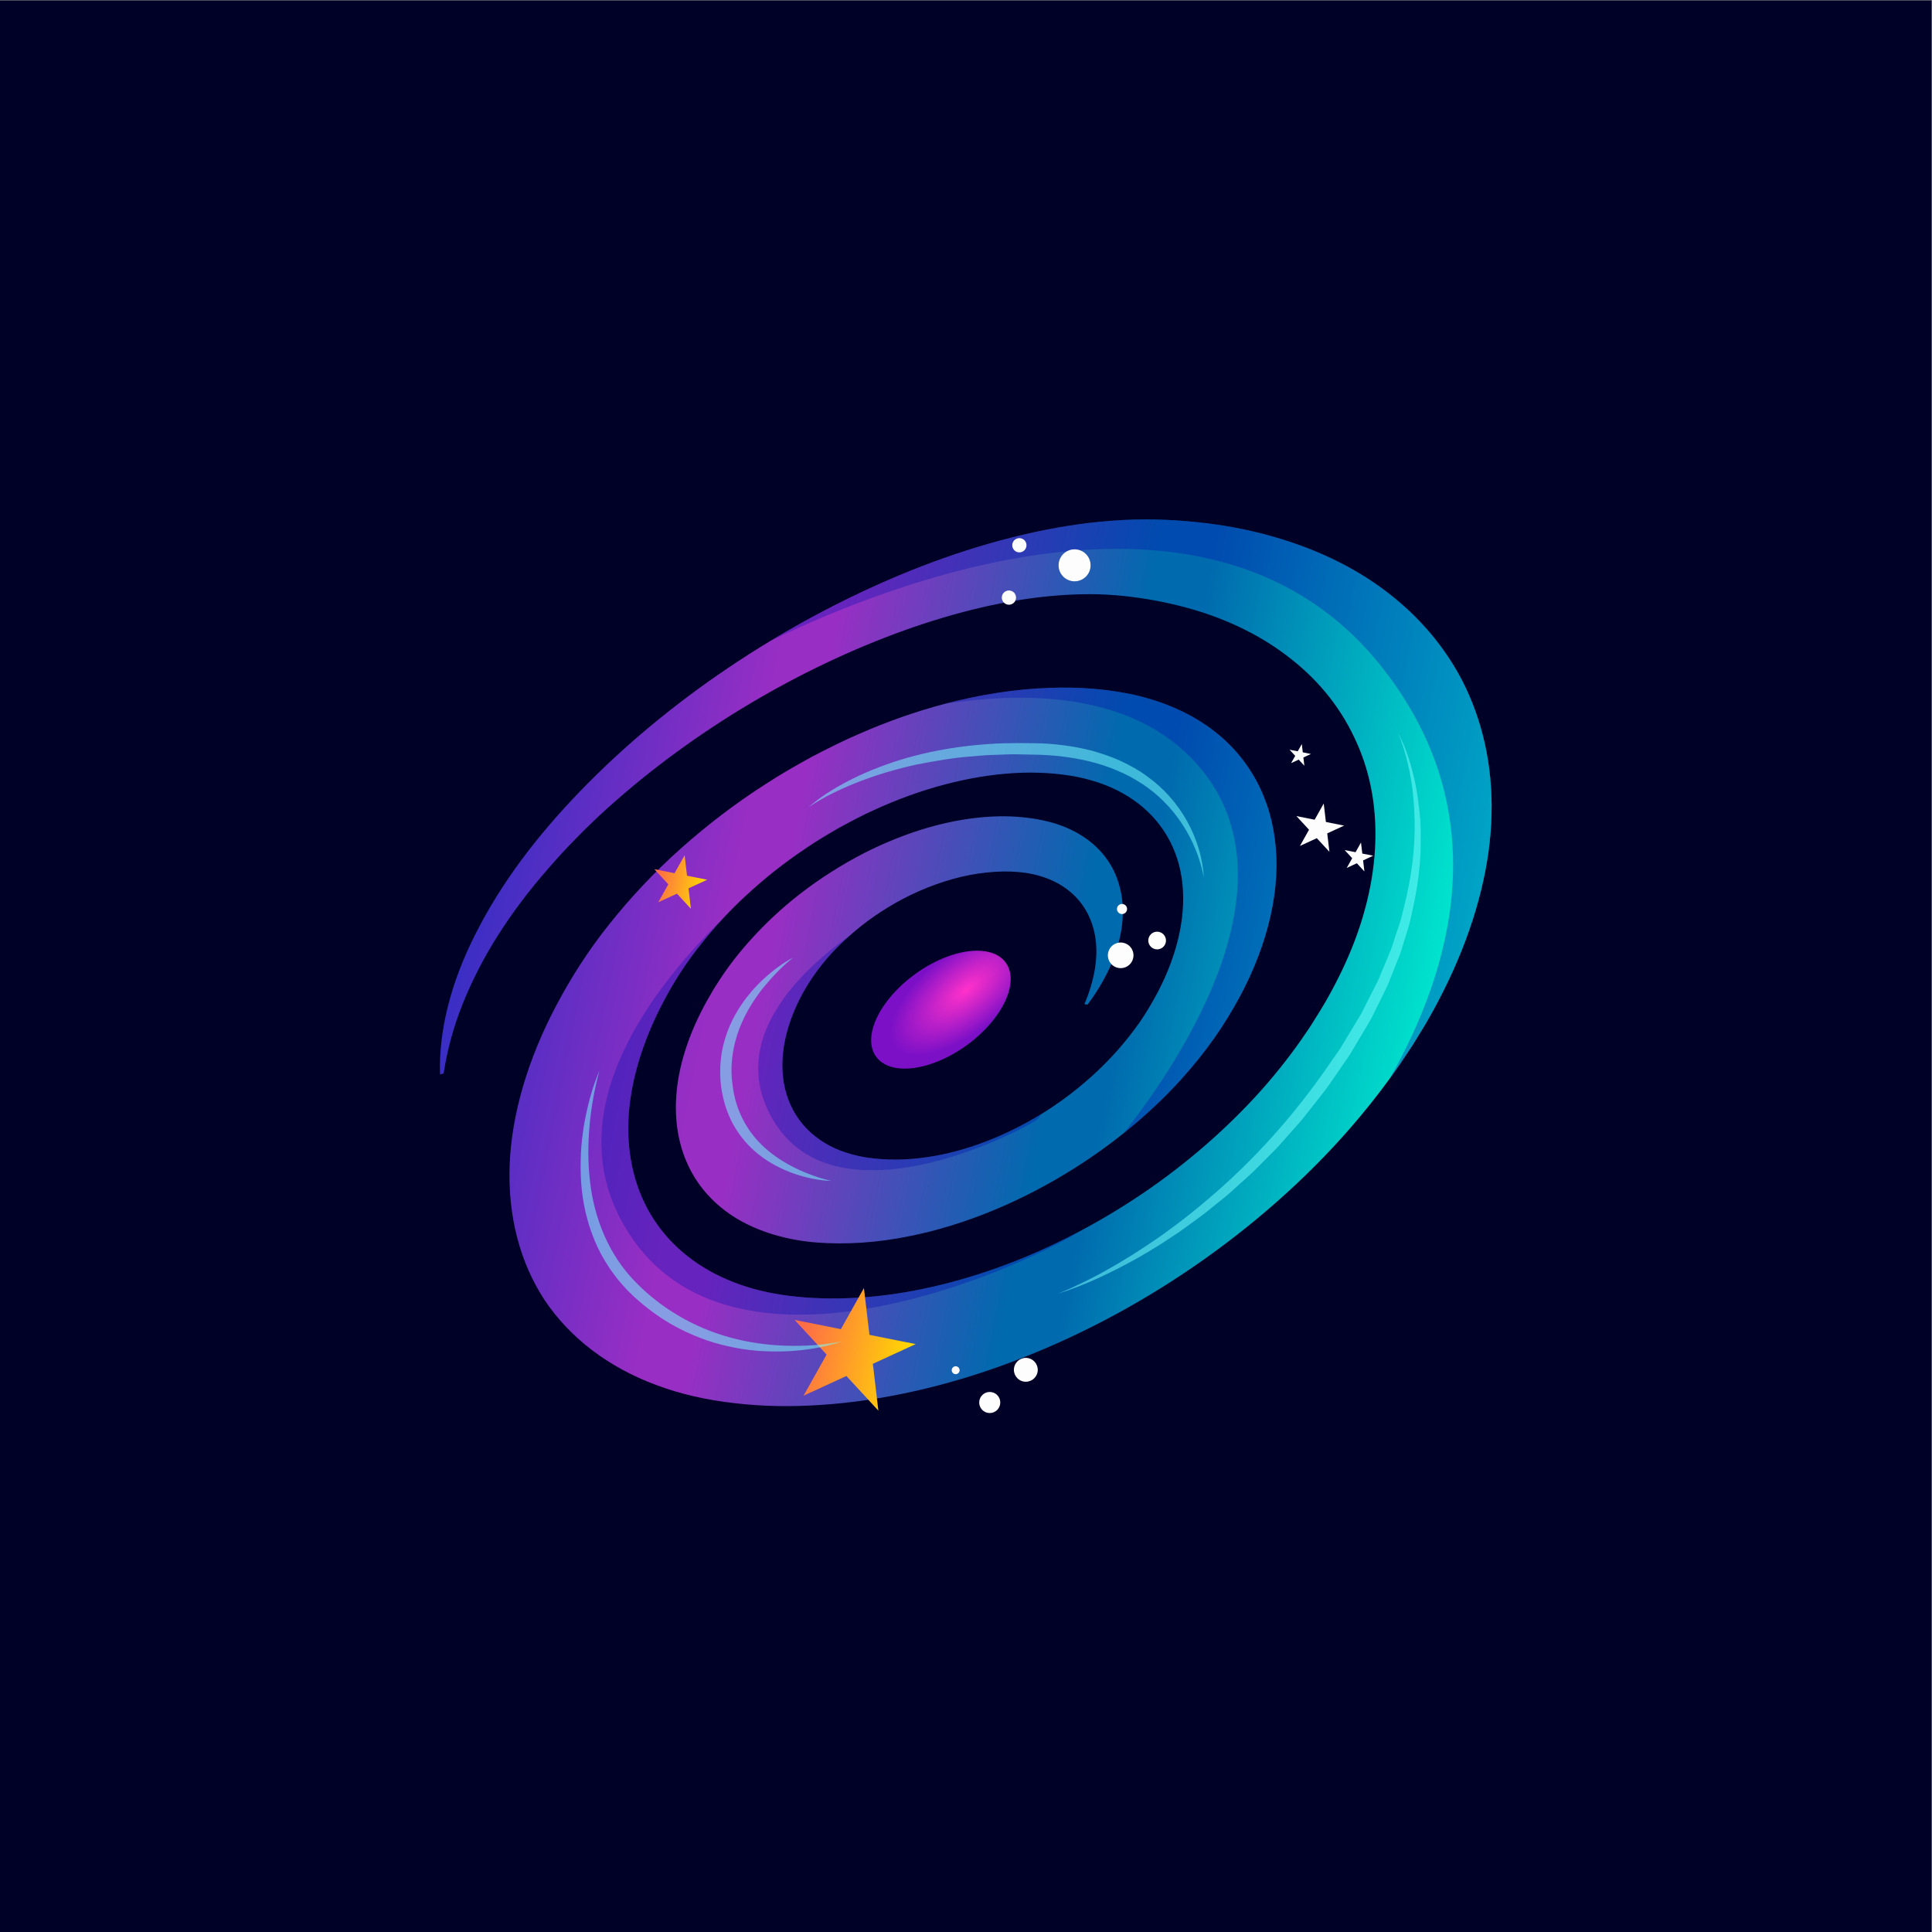 <svg id="eouKy428hag1" xmlns="http://www.w3.org/2000/svg" xmlns:xlink="http://www.w3.org/1999/xlink" viewBox="0 0 666.667 666.667" shape-rendering="geometricPrecision" text-rendering="geometricPrecision"><rect x="0" y="0" width="666.667" height="666.667" fill="#808080" stroke="none"/><defs><linearGradient id="eouKy428hag8-fill" x1="119.865" y1="334.109" x2="371.508" y2="283.906" spreadMethod="pad" gradientUnits="userSpaceOnUse" gradientTransform="translate(0 0)"><stop id="eouKy428hag8-fill-0" offset="0%" stop-color="#392ec4"/><stop id="eouKy428hag8-fill-1" offset="26.061%" stop-color="#992ec4"/><stop id="eouKy428hag8-fill-2" offset="30.693%" stop-color="#992ec4"/><stop id="eouKy428hag8-fill-3" offset="61.378%" stop-color="#006aae"/><stop id="eouKy428hag8-fill-4" offset="66.832%" stop-color="#006aae"/><stop id="eouKy428hag8-fill-5" offset="100%" stop-color="#00eed0"/></linearGradient><radialGradient id="eouKy428hag50-fill" cx="0" cy="0" r="1" spreadMethod="pad" gradientUnits="userSpaceOnUse" gradientTransform="matrix(18.693 15.009 6.726 -8.377 246.74 301.631)"><stop id="eouKy428hag50-fill-0" offset="0%" stop-color="#ff31ca"/><stop id="eouKy428hag50-fill-1" offset="0.495%" stop-color="#ff31ca"/><stop id="eouKy428hag50-fill-2" offset="99.152%" stop-color="#7b10c7"/><stop id="eouKy428hag50-fill-3" offset="100%" stop-color="#7b10c7"/></radialGradient><linearGradient id="eouKy428hag62-fill" x1="201.691" y1="212.714" x2="233.032" y2="206.461" spreadMethod="pad" gradientUnits="userSpaceOnUse" gradientTransform="translate(0 0)"><stop id="eouKy428hag62-fill-0" offset="0%" stop-color="#ff6e46"/><stop id="eouKy428hag62-fill-1" offset="9.406%" stop-color="#ff6e46"/><stop id="eouKy428hag62-fill-2" offset="100%" stop-color="#ffdc00"/></linearGradient><linearGradient id="eouKy428hag67-fill" x1="165.781" y1="331.376" x2="179.456" y2="328.648" spreadMethod="pad" gradientUnits="userSpaceOnUse" gradientTransform="translate(0 0)"><stop id="eouKy428hag67-fill-0" offset="0%" stop-color="#ff6e46"/><stop id="eouKy428hag67-fill-1" offset="9.406%" stop-color="#ff6e46"/><stop id="eouKy428hag67-fill-2" offset="100%" stop-color="#ffdc00"/></linearGradient></defs><g transform="matrix(1.333 0 0-1.333 0 666.667)"><path d="M0,0h500v500h-500Z" fill="#000126"/><g transform="translate(3.305-57.789)"><g><g><g><path d="M287.388,423.305c-3.766-.218-7.566-.561-11.414-1.088v0c-15.402-2.168-31.22-6.834-46.56-13.246v0c-11.406-4.781-22.579-10.485-33.293-16.964v0c-3.71-2.239-7.356-4.57-10.938-6.985v0c-13.959-9.402-26.923-20.153-38.177-31.786v0c-2.822-2.904-5.523-5.862-8.094-8.878v0c-2.586-3.001-5.023-6.064-7.321-9.154v0c-4.561-6.197-8.518-12.536-11.721-18.882v0c-6.485-12.676-9.653-25.331-9.269-36.543v0l.933.283c.929,5.882,2.479,11.865,4.891,17.869v0c2.401,6.005,5.454,12.005,9.185,17.878v0c3.72,5.865,8.057,11.608,12.879,17.122v0c2.385,2.755,4.876,5.482,7.494,8.12v0c2.601,2.663,5.3,5.255,8.097,7.776v0c22.406,20.156,49.726,36.211,76.639,45.882v0c13.453,4.822,26.848,8.023,39.241,9.018v0c3.103.268,6.121.368,9.09.378v0c2.953-.018,5.815-.191,8.613-.474v0c5.761-.619,11.252-1.663,16.443-3.097v0c10.403-2.85,19.485-7.365,26.891-13.278v0c7.468-5.864,13.186-13.184,16.88-21.559v0c7.539-16.688,6.374-37.868-3.85-59.109v0c-1.276-2.662-2.672-5.32-4.189-7.964v0c-.784-1.323-1.558-2.646-2.399-3.947v0c-.843-1.31-1.607-2.637-2.535-3.92v0c-3.497-5.207-7.458-10.289-11.833-15.199v0c-8.786-9.79-19.165-18.834-30.522-26.541v0c-5.541-3.749-11.295-7.189-17.17-10.259v0c-6.174-3.244-12.487-6.064-18.82-8.42v0c-12.366-4.579-24.814-7.429-36.535-8.273v0c-5.852-.402-11.557-.376-16.984.177v0c-5.332.513-10.304,1.556-14.847,3.166v0c-9.082,3.188-16.399,8.524-21.365,15.53v0c-4.978,6.99-7.553,15.65-7.503,25.205v0c.074,9.57,2.873,20.025,8.079,30.478v0c2.646,5.295,5.682,10.338,9.482,15.28v0c2.248,2.938,4.669,5.82,7.298,8.62v0c1.776,1.899,3.634,3.751,5.593,5.542v0c4.729,4.39,9.895,8.508,15.399,12.172v0c.188.126.283.199.283.199v0c2.775,1.894,5.685,3.597,8.588,5.272v0c2.949,1.593,5.908,3.185,8.929,4.53v0c12.059,5.549,24.61,8.867,36.177,9.547v0c5.781.356,11.396-.02,16.327-.963v0c4.938-1.006,9.438-2.678,13.215-5.063v0c7.613-4.722,12.552-12.12,13.891-21.096v0c1.352-8.968-.818-19.384-6.269-29.738v0c-1.409-2.614-2.868-5.118-4.574-7.591v0c-1.725-2.461-3.626-4.886-5.705-7.235v0c-4.148-4.689-9.014-9.091-14.351-12.952v0c-1.74-1.254-3.528-2.448-5.352-3.562v0c-.047-.031-.103-.061-.15-.092v0c-9.345-5.742-19.641-9.665-29.149-11.071v0c-5.727-.898-11.138-.879-16.088-.135v0c-4.74.772-8.886,2.323-12.16,4.679v0c-6.634,4.618-10.021,12.125-9.523,20.856v0c.229,4.37,1.458,9.05,3.634,13.816v0c1.117,2.429,2.387,4.714,3.908,6.971v0c1.513,2.267,3.274,4.496,5.253,6.651v0c1.465,1.563,3.035,3.096,4.715,4.565v0c1.945,1.723,4.026,3.367,6.226,4.887v0c1.055.738,2.135,1.449,3.249,2.125v0c5.354,3.327,11.207,5.881,17.084,7.532v0c2.939.832,5.872,1.378,8.758,1.68v0c2.876.313,5.761.36,8.354.118v0c5.26-.468,9.905-2.231,13.383-5.189v0c3.483-2.938,5.753-7.093,6.454-12.066v0c.709-4.984-.28-10.814-2.882-16.953v0l.818-.092c2.297,3.028,4.176,6.213,5.699,9.448v0c1.458,3.227,2.467,6.493,3.025,9.695v0c.525,3.198.546,6.315.062,9.256v0c-.542,2.903-1.485,5.691-3.04,8.122v0c-3.029,4.908-8.159,8.633-14.802,10.55v0c-3.36.946-6.908,1.46-10.718,1.629v0c-3.815.149-7.874-.112-12.065-.775v0c-8.378-1.306-17.276-4.303-25.839-8.632v0c-2.952-1.511-5.866-3.183-8.716-5v0c-5.396-3.431-10.55-7.389-15.186-11.767v0c-3.53-3.334-6.788-6.885-9.671-10.552v0c-2.887-3.686-5.343-7.51-7.385-11.202v0c-4.142-7.474-6.805-15.151-7.635-22.378v0c-.83-7.227.104-13.991,2.766-19.764v0c2.627-5.796,7.007-10.574,12.71-14.038v0c5.742-3.418,12.774-5.536,20.548-6.179v0c7.611-.591,15.84-.08,24.306,1.667v0c14.286,2.861,29.018,9.037,42.407,17.47v0c.01-.001.012.009.012.009v0c2.484,1.564,4.911,3.201,7.291,4.907v0c1.894,1.366,3.768,2.788,5.59,4.25v0c.012.007.012.007.013.017v0c5.472,4.374,10.559,9.121,15.081,14.154v0c3.014,3.354,5.784,6.809,8.282,10.339v0c2.498,3.519,4.653,7.117,6.563,10.61v0c7.624,14.143,10.853,28.589,9.181,41.007v0c-1.606,12.445-7.954,22.95-18.33,29.822v0c-3.543,2.38-7.572,4.315-11.958,5.792v0c-1.997.674-4.064,1.249-6.2,1.737v0c-6.922,1.493-14.184,2.095-21.965,1.781v0c-8.625-.288-17.735-1.693-26.978-4.121v0c-7.342-1.941-14.762-4.529-22.081-7.74v0c-4.147-1.773-8.228-3.824-12.292-5.95v0c-4.02-2.206-8.033-4.485-11.903-7.017v0c-7.805-4.979-15.203-10.631-22.039-16.731v0c-6.856-6.096-13.038-12.705-18.481-19.542v0c-5.471-6.822-10.023-14-13.692-20.946v0c-7.449-14.024-11.656-28.317-12.157-41.463v0c-.483-13.15,2.616-25.169,9.084-35.014v0c6.564-9.783,16.485-17.351,28.923-21.962v0c6.193-2.328,13.052-3.879,20.296-4.682v0c7.102-.846,14.654-.966,22.459-.432v0c15.607,1.046,32.255,4.761,48.731,10.937v0c16.471,6.146,32.783,14.66,47.799,25.011v0c15.011,10.333,28.768,22.455,40.182,35.556v0c3.673,4.203,7.101,8.505,10.277,12.868v0c1.768,2.421,3.447,4.86,5.047,7.314v0c1.176,1.702,2.166,3.443,3.232,5.157v0c1.09,1.731,2.046,3.456,3.011,5.182v0c1.896,3.466,3.627,6.933,5.199,10.414v0c6.249,13.896,9.682,27.782,9.938,40.559v0c.288,12.791-2.452,24.462-7.621,34.538v0c-5.247,10.041-12.923,18.486-22.506,25.089v0c-9.586,6.592-21.131,11.281-33.979,13.998v0c-6.417,1.362-13.224,2.149-20.233,2.487v0c-1.694.066-3.403.101-5.127.101v0c-1.963,0-3.945-.046-5.946-.146" fill="url(#eouKy428hag8-fill)"/></g></g></g></g><g transform="translate(3.305-57.789)"><g clip-path="url(#eouKy428hag44)"><g><g><g><g clip-path="url(#eouKy428hag18)"><g opacity="0.33"><g transform="translate(317.517 299.701)"><path d="M0,0c-1.91-3.494-4.065-7.091-6.562-10.611-2.5-3.529-5.269-6.984-8.284-10.339-4.521-5.032-9.608-9.779-15.08-14.153c15.351,19.544,45.709,65.605,18.824,95.635-15.703,17.531-41.508,19.08-65.148,15.486c9.243,2.428,18.354,3.833,26.978,4.121c7.781.314,15.043-.289,21.965-1.782c2.136-.487,4.203-1.063,6.2-1.736c4.386-1.477,8.415-3.413,11.958-5.792C1.227,63.956,7.574,53.451,9.181,41.007C10.854,28.589,7.624,14.142,0,0" fill="#000daf"/></g></g><clipPath id="eouKy428hag18"><path d="M241.267,379.921h85.862v-115.323h-85.862Z"/></clipPath></g></g></g><g><g><g clip-path="url(#eouKy428hag26)"><g opacity="0.33"><g transform="translate(372.862 306.678)"><path d="M0,0c-1.571-3.48-3.303-6.948-5.198-10.414-.966-1.725-1.922-3.451-3.012-5.181-1.065-1.715-2.056-3.455-3.231-5.157-1.601-2.455-3.281-4.894-5.048-7.314c16.375,28.721,27.856,69.197-2.24,106.945-43.266,54.284-125.668,22.134-158.012,6.449c10.714,6.479,21.887,12.183,33.292,16.964c15.341,6.413,31.16,11.078,46.561,13.247c3.848.527,7.649.87,11.414,1.087c3.759.189,7.451.187,11.073.045c7.009-.338,13.817-1.125,20.234-2.486c12.847-2.717,24.393-7.406,33.979-13.999c9.583-6.603,17.258-15.047,22.505-25.088C7.486,65.022,10.226,53.351,9.938,40.56C9.683,27.783,6.25,13.896,0,0" fill="#000daf"/></g></g><clipPath id="eouKy428hag26"><path d="M196.121,423.451h186.699v-144.839h-186.699Z"/></clipPath></g></g></g><g><g><g clip-path="url(#eouKy428hag34)"><g opacity="0.33"><g transform="translate(275.379 238.758)"><path d="M0,0c-.347-.309-.747-.575-1.184-.825-22.427-12.595-93.545-41.082-117.091,4.863-14.774,28.837,8.038,59.15,27.079,77.724-2.628-2.8-5.049-5.682-7.297-8.619-3.8-4.942-6.836-9.986-9.483-15.28-5.206-10.453-8.005-20.908-8.079-30.478-.05-9.555,2.525-18.216,7.504-25.205c4.965-7.007,12.282-12.342,21.364-15.531c4.543-1.61,9.515-2.653,14.848-3.166c5.426-.552,11.131-.579,16.984-.176c11.721.843,24.169,3.693,36.534,8.272C-12.487,-6.064,-6.174,-3.245,0,0" fill="#000daf"/></g></g><clipPath id="eouKy428hag34"><path d="M152.369,320.52h123.011v-102.925h-123.011Z"/></clipPath></g></g></g><g><g><g clip-path="url(#eouKy428hag42)"><g opacity="0.33"><g transform="translate(266.185 269.491)"><path d="M0,0c-.339-.779-.903-1.411-1.722-1.88-12.855-7.397-55.658-25.881-69.075,3.115-8.893,19.211,8.583,35.966,21.386,45.098-1.679-1.47-3.25-3.003-4.714-4.566-1.979-2.155-3.74-4.384-5.252-6.651-1.521-2.257-2.793-4.542-3.91-6.97-2.174-4.767-3.404-9.447-3.633-13.816-.498-8.732,2.889-16.239,9.524-20.857c3.272-2.355,7.418-3.907,12.159-4.679c4.95-.743,10.361-.762,16.087.135C-19.641,-9.664,-9.345,-5.743,0,0" fill="#000daf"/></g></g><clipPath id="eouKy428hag42"><path d="M192.962,315.823h73.223v-60.855h-73.223Z"/></clipPath></g></g></g></g><clipPath id="eouKy428hag44"><path d="M0,500h500v-500L0,0Z"/></clipPath></g></g><g transform="translate(3.305-57.789)"><g><g><g><path d="M233.584,305.762c-9.265-6.723-13.785-16.296-10.095-21.382v0c3.69-5.087,14.193-3.76,23.459,2.962v0c9.266,6.722,13.785,16.295,10.095,21.382v0c-1.513,2.085-4.17,3.093-7.418,3.093v0c-4.675,0-10.573-2.088-16.041-6.055" fill="url(#eouKy428hag50-fill)"/></g></g></g></g><g transform="translate(3.305-57.789)"><g clip-path="url(#eouKy428hag56)"><g><g transform="translate(339.361 349.913)"><path d="M0,0l.562-4.776l4.717-.941L0.91,-7.729l.563-4.776-3.263,3.534-4.368-2.011l2.351,4.195-3.262,3.533l4.716-.941Z" fill="#fdfdfd"/></g></g><clipPath id="eouKy428hag56"><path d="M0,500h500v-500L0,0Z"/></clipPath></g></g><g transform="translate(3.305-57.789)"><g><g><g><path d="M214.364,213.844l-11.971,2.388l8.281-8.968-5.971-10.648l11.089,5.105l8.281-8.97-1.427,12.124l11.088,5.104-11.971,2.389-1.429,12.123Z" fill="url(#eouKy428hag62-fill)"/></g></g></g></g><g transform="translate(3.305-57.789)"><g><g><g><path d="M171.311,331.869l-5.223,1.042l3.612-3.913-2.604-4.646l4.837,2.227l3.614-3.913-.623,5.29l4.837,2.227-5.222,1.042-.623,5.289Z" fill="url(#eouKy428hag67-fill)"/></g></g></g></g><g transform="translate(3.305-57.789)"><g clip-path="url(#eouKy428hag125)"><g><g transform="translate(333.685 365.305)"><path d="M0,0l.253-2.145l2.118-.423-1.962-.903.253-2.145-1.466,1.587-1.962-.903l1.057,1.884-1.465,1.587l2.118-.423Z" fill="#fdfdfd"/></g><g transform="translate(349.008 339.82)"><path d="M0,0l.337-2.861l2.825-.563-2.616-1.205.337-2.861-1.954,2.117-2.617-1.205l1.409,2.513-1.954,2.116l2.825-.564Z" fill="#fdfdfd"/></g><g transform="translate(278.924 410.765)"><path d="M0,0c-.447-2.241-2.627-3.696-4.868-3.249-2.241.448-3.695,2.627-3.248,4.868.447,2.242,2.626,3.696,4.867,3.249C-1.007,4.421,0.447,2.241,0,0" fill="#fdfdfd"/></g><g transform="translate(262.38 416.406)"><path d="M0,0c-.199-.998-1.17-1.646-2.168-1.446-.998.198-1.645,1.169-1.446,2.167s1.17,1.646,2.168,1.447s1.645-1.17,1.446-2.168" fill="#fdfdfd"/></g><g transform="translate(259.677 402.855)"><path d="M0,0c-.199-.998-1.17-1.646-2.168-1.447s-1.645,1.17-1.447,2.168c.199.998,1.17,1.646,2.168,1.447s1.645-1.17,1.447-2.168" fill="#fdfdfd"/></g><g transform="translate(288.431 322.349)"><path d="M0,0c-.142-.71-.832-1.17-1.541-1.029-.71.142-1.171.832-1.029,1.542.141.709.832,1.17,1.542,1.028s1.17-.832,1.028-1.541" fill="#fdfdfd"/></g><g transform="translate(298.483 313.999)"><path d="M0,0c-.248-1.241-1.454-2.046-2.695-1.798-1.241.247-2.046,1.454-1.798,2.694.247,1.241,1.454,2.046,2.694,1.799C-0.558,2.447,0.247,1.241,0,0" fill="#fdfdfd"/></g><g transform="translate(290.049 309.965)"><path d="M0,0c-.358-1.795-2.104-2.961-3.899-2.603-1.796.359-2.961,2.104-2.603,3.9.357,1.796,2.104,2.961,3.899,2.603C-0.807,3.542,0.358,1.795,0,0" fill="#fdfdfd"/></g><g transform="translate(245.084 203.016)"><path d="M0,0c-.11-.553-.647-.912-1.201-.802-.552.111-.911.649-.801,1.201.11.553.648.912,1.201.801.552-.11.911-.647.801-1.2" fill="#fdfdfd"/></g><g transform="translate(265.272 202.714)"><path d="M0,0c-.334-1.672-1.959-2.757-3.632-2.424-1.672.334-2.757,1.96-2.423,3.632.333,1.672,1.959,2.757,3.631,2.424C-0.751,3.298,0.334,1.672,0,0" fill="#fdfdfd"/></g><g transform="translate(255.58 194.323)"><path d="M0,0c-.295-1.479-1.732-2.438-3.21-2.143s-2.437,1.733-2.143,3.211c.295,1.478,1.733,2.437,3.21,2.142C-0.664,2.916,0.295,1.479,0,0" fill="#fdfdfd"/></g><g><g><g clip-path="url(#eouKy428hag99)"><g opacity="0.53"><g transform="translate(358.523 368.325)"><path d="M0,0c1.845-3.419,3.094-7.148,4.007-10.934.98-3.783,1.457-7.672,1.817-11.571.543-7.818-.233-15.712-1.97-23.354l-.629-2.877c-.196-.963-.543-1.883-.808-2.827l-1.738-5.625-2.174-5.465-1.089-2.734c-.408-.89-.855-1.762-1.281-2.644l-2.61-5.269c-.411-.892-.927-1.724-1.428-2.565l-1.5-2.524-3.004-5.048-3.319-4.832c-1.133-1.591-2.187-3.241-3.392-4.779l-3.626-4.608-1.814-2.302c-.604-.769-1.282-1.475-1.92-2.215l-3.889-4.386-.981-1.089-1.035-1.038-2.071-2.074c-1.4-1.364-2.719-2.807-4.183-4.102l-4.354-3.921c-1.427-1.334-3.008-2.491-4.512-3.734-2.998-2.501-6.195-4.748-9.366-7.016l-4.896-3.202c-1.646-1.041-3.34-2.01-5.011-3.009-6.789-3.802-13.815-7.268-21.242-9.559c1.806.709,3.581,1.481,5.319,2.338c1.76.8,3.467,1.715,5.189,2.589c1.689.943,3.392,1.853,5.05,2.843c1.642,1.021,3.321,1.97,4.925,3.044c6.524,4.12,12.697,8.77,18.545,13.771c11.757,9.942,22.065,21.521,30.81,34.156l3.294,4.733l2.971,4.928l1.486,2.464c.496.822,1.009,1.634,1.414,2.503l2.604,5.125c.432.855.888,1.701,1.302,2.564L-4,-61.596l2.222,5.3l1.801,5.452c.286.912.657,1.803.873,2.735l.696,2.785c1.887,7.41,2.962,15.072,2.776,22.755-.134,3.832-.38,7.687-1.133,11.468-.17.949-.33,1.901-.583,2.831-.245.932-.428,1.884-.723,2.802C1.395,-3.613,0.806,-1.765,0,0" fill="#76ffff"/></g></g><clipPath id="eouKy428hag99"><path d="M270.505,368.325h94.013v-145.303h-94.013Z"/></clipPath></g></g></g><g><g><g clip-path="url(#eouKy428hag107)"><g opacity="0.53"><g transform="translate(151.889 280.824)"><path d="M0,0c-1.315-4.762-2.162-9.621-2.595-14.491-.435-4.868-.415-9.761.17-14.559c1.133-9.584,4.981-18.814,11.66-25.647c6.666-6.873,15.241-11.905,24.558-14.435c4.659-1.284,9.5-1.973,14.375-2.131c4.877-.167,9.803.159,14.648,1.124-4.687-1.611-9.659-2.348-14.641-2.591-4.987-.19-10.036.194-14.947,1.334-2.456.554-4.892,1.251-7.242,2.186-2.354.917-4.669,1.96-6.872,3.212-1.128.581-2.169,1.308-3.249,1.971-1.03.735-2.099,1.422-3.083,2.219l-1.494,1.173c-.49.403-.958.829-1.437,1.242-.972.807-1.863,1.73-2.772,2.625-.883.921-1.707,1.903-2.519,2.887-.763,1.026-1.567,2.022-2.235,3.113-1.426,2.122-2.608,4.4-3.597,6.747-1.947,4.711-3.096,9.712-3.466,14.736-.408,5.024-.094,10.058.694,14.978C-3.195,-9.398,-1.942,-4.556,0,0" fill="#76ffff"/></g></g><clipPath id="eouKy428hag107"><path d="M146.972,280.824h67.733v-72.777h-67.733Z"/></clipPath></g></g></g><g><g><g clip-path="url(#eouKy428hag115)"><g opacity="0.53"><g transform="translate(206.022 348.966)"><path d="M0,0C3.832,3.381,8.347,5.925,12.968,8.128c4.66,2.148,9.52,3.882,14.498,5.182c9.966,2.575,20.314,3.522,30.581,3.284c5.144-.098,10.364-.689,15.411-2.009c2.506-.733,5.002-1.534,7.373-2.66c2.383-1.081,4.684-2.372,6.79-3.938c8.567-6.091,14.098-16.081,14.7-26.267-1.863,10.005-7.773,18.971-16.03,24.348-4.117,2.711-8.745,4.589-13.541,5.775-4.814,1.168-9.766,1.716-14.781,1.763-2.512.014-5.029.173-7.538.017l-3.765-.138c-1.258-.027-2.502-.208-3.756-.286-5.02-.311-9.972-1.2-14.905-2.151C23.097,9.97,18.25,8.58,13.539,6.784C8.834,4.986,4.221,2.847,0,0" fill="#76ffff"/></g></g><clipPath id="eouKy428hag115"><path d="M206.022,365.596h102.32v-34.909h-102.32Z"/></clipPath></g></g></g><g><g><g clip-path="url(#eouKy428hag123)"><g opacity="0.53"><g transform="translate(201.963 310.019)"><path d="M0,0c-2.545-2.089-4.86-4.4-6.93-6.887-2.088-2.468-3.895-5.143-5.359-7.961-2.908-5.634-4.254-11.998-3.333-18.197.706-6.219,3.659-12.032,8.378-16.219c2.346-2.098,5.047-3.851,7.946-5.254c2.896-1.42,5.978-2.522,9.18-3.282-3.304.103-6.583.84-9.747,1.927-3.147,1.134-6.192,2.7-8.88,4.822-2.709,2.092-4.984,4.781-6.691,7.8-1.661,3.047-2.705,6.41-3.149,9.817-.247,1.703-.264,3.433-.234,5.153.112,1.717.259,3.441.666,5.115.766,3.351,2.058,6.567,3.836,9.454c1.744,2.909,3.913,5.516,6.322,7.825C-5.561,-3.607,-2.921,-1.547,0,0" fill="#76ffff"/></g></g><clipPath id="eouKy428hag123"><path d="M183.133,310.019h28.712v-57.801h-28.712Z"/></clipPath></g></g></g></g><clipPath id="eouKy428hag125"><path d="M0,500h500v-500L0,0Z"/></clipPath></g></g></g></svg>
